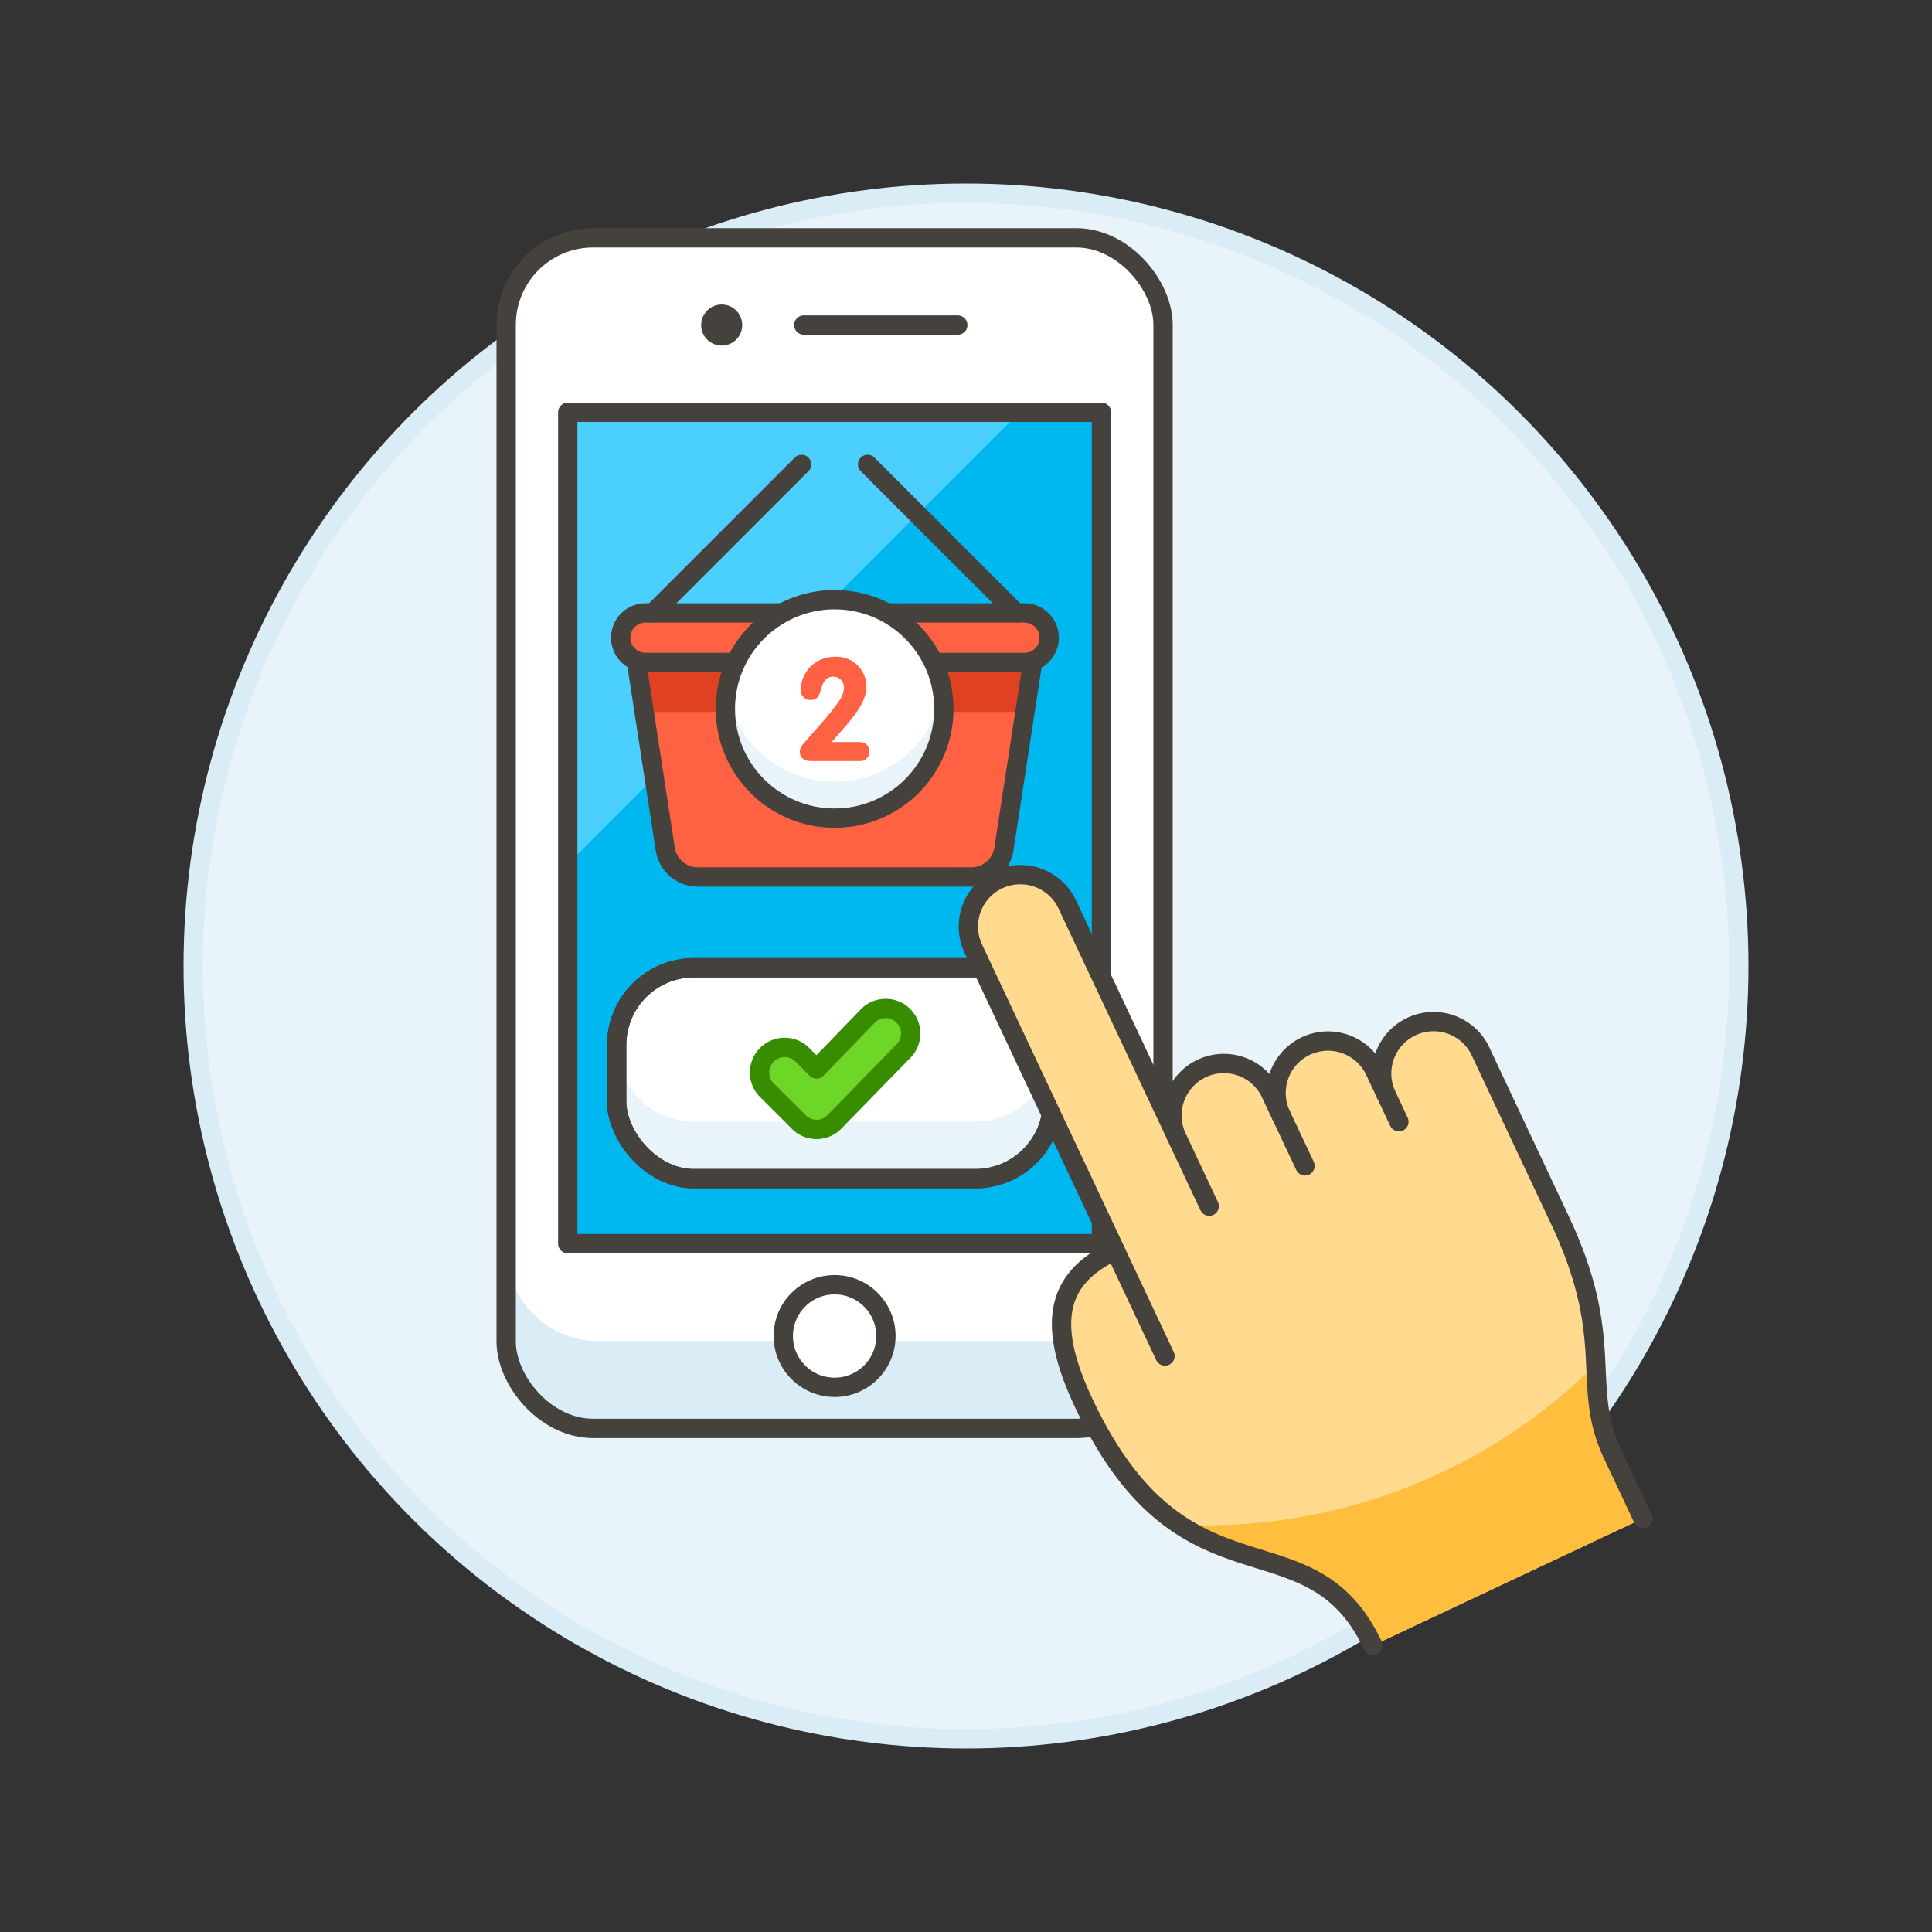 <svg xmlns="http://www.w3.org/2000/svg" viewBox="0 0 100 100"><rect x="0" y="0" width="100" height="100" fill="#333333" stroke="none"/><g class="nc-icon-wrapper"><defs/><circle class="a" cx="50" cy="50" r="40" fill="#e8f4fa" stroke="#daedf7" stroke-miterlimit="10"/><rect class="b" x="26.199" y="12.31" width="34" height="61.625" rx="4.5" ry="4.5" style="" fill="#fff"/><path class="c" d="M60.2 69.435a4.5 4.5 0 0 1-4.5 4.5h-25a4.5 4.5 0 0 1-4.5-4.5v-4.8a4.782 4.782 0 0 0 4.781 4.781h24.437a4.781 4.781 0 0 0 4.782-4.778z" style="" fill="#daedf7"/><rect class="d" x="26.199" y="12.31" width="34" height="61.625" rx="4.5" ry="4.5" fill="none" stroke="#45413c" stroke-linecap="round" stroke-linejoin="round"/><path class="e" d="M29.387 21.341h27.625v43.031H29.387z" style="" fill="#00b8f0"/><path class="f" d="M29.387 44.728l23.388-23.387H29.387v23.387z" style="" fill="#4acfff"/><path class="d" d="M29.387 21.341h27.625v43.031H29.387z" fill="none" stroke="#45413c" stroke-linecap="round" stroke-linejoin="round"/><circle class="g" cx="43.199" cy="69.153" r="2.656" fill="#fff" stroke="#45413c" stroke-linecap="round" stroke-linejoin="round"/><path class="d" d="M41.605 16.825h7.969" fill="none" stroke="#45413c" stroke-linecap="round" stroke-linejoin="round"/><circle class="h" cx="37.355" cy="16.825" r="1.063" style="" fill="#45413c"/><g><path class="i" d="M50.276 45.394H36.122a1.708 1.708 0 0 1-1.689-1.449l-1.486-9.657h20.5l-1.486 9.657a1.709 1.709 0 0 1-1.685 1.449z" style="" fill="#ff6242"/><path class="j" d="M53.057 36.851l.394-2.563H32.947l.395 2.563h19.715z" style="" fill="#e04122"/><path class="d" d="M50.276 45.394H36.122a1.708 1.708 0 0 1-1.689-1.449l-1.486-9.657h20.5l-1.486 9.657a1.709 1.709 0 0 1-1.685 1.449z" fill="none" stroke="#45413c" stroke-linecap="round" stroke-linejoin="round"/><path class="k" d="M54.305 33.007a1.282 1.282 0 0 1-1.281 1.281h-19.65a1.282 1.282 0 0 1 0-2.563h19.65a1.282 1.282 0 0 1 1.281 1.282z" stroke="#45413c" stroke-linecap="round" stroke-linejoin="round" fill="#ff6242"/><path class="d" d="M33.801 31.725l7.689-7.688" fill="none" stroke="#45413c" stroke-linecap="round" stroke-linejoin="round"/><path class="d" d="M52.596 31.725l-7.689-7.688" fill="none" stroke="#45413c" stroke-linecap="round" stroke-linejoin="round"/><circle class="b" cx="43.199" cy="36.693" r="5.654" style="" fill="#fff"/><path class="l" d="M37.627 35.731a5.647 5.647 0 0 0 11.144 0 5.654 5.654 0 1 1-11.144 0z" style="" fill="#e8f4fa"/><rect class="b" x="31.918" y="50.091" width="22.562" height="10.917" rx="4" ry="4" style="" fill="#fff"/><path class="l" d="M50.48 58.053H35.918a4 4 0 0 1-4-3.98v2.935a4 4 0 0 0 4 4H50.48a4 4 0 0 0 4-4v-2.929a4 4 0 0 1-4 3.974z" style="" fill="#e8f4fa"/><rect class="d" x="31.918" y="50.091" width="22.562" height="10.917" rx="4" ry="4" fill="none" stroke="#45413c" stroke-linecap="round" stroke-linejoin="round"/><rect class="d" x="31.918" y="50.091" width="22.562" height="10.917" rx="4" ry="4" fill="none" stroke="#45413c" stroke-linecap="round" stroke-linejoin="round"/><path class="m" d="M42.264 58.458a1.292 1.292 0 0 1-.916-.379l-1.727-1.727a1.3 1.3 0 0 1 1.832-1.832l.811.811 2.682-2.772a1.295 1.295 0 0 1 1.831 1.831l-3.6 3.689a1.286 1.286 0 0 1-.913.379z" stroke-linecap="round" stroke-linejoin="round" fill="#6dd627" stroke="#388c00"/><circle class="d" cx="43.199" cy="36.693" r="5.654" fill="none" stroke="#45413c" stroke-linecap="round" stroke-linejoin="round"/><path class="i" d="M44.421 38.407c.328 0 .582.149.582.491a.482.482 0 0 1-.537.493h-2.489c-.328 0-.581-.15-.581-.493a.623.623 0 0 1 .171-.379c.619-.738 1.289-1.409 1.856-2.229a1.229 1.229 0 0 0 .261-.693.557.557 0 0 0-.537-.574c-.857 0-.447 1.208-1.163 1.208a.516.516 0 0 1-.544-.544 1.753 1.753 0 0 1 1.752-1.692 1.547 1.547 0 0 1 1.654 1.55c0 1.036-1.155 2.065-1.788 2.862z" style="" fill="#ff6242"/></g><g><path class="n" d="M57.725 64.719l-7.363-15.651a2.687 2.687 0 0 1 4.862-2.288l5.648 12a2.687 2.687 0 0 1 4.862-2.28l.572 1.216a2.687 2.687 0 0 1 4.863-2.288l.572 1.216a2.687 2.687 0 0 1 4.859-2.291l4.147 8.813c2.946 6.263 1.031 8.5 2.716 12.085l1.572 3.342-13.976 6.577c-3.3-7-9.768-1.5-14.973-12.564-1.966-4.178-1.373-6.47 1.639-7.887z" style="" fill="#ffda8f"/><path class="o" d="M61.056 78.917a28.649 28.649 0 0 0 21.546-8.3 10.942 10.942 0 0 0 .864 4.629l1.572 3.342-13.979 6.582c-2.295-4.877-6.129-3.69-10.003-6.253z" style="" fill="#ffbe3d"/><path class="p" d="M67.546 60.346l-1.24-2.633" stroke="#45413c" stroke-linecap="round" stroke-linejoin="round" fill="#ffcebf"/><path class="p" d="M62.588 62.431l-1.716-3.646" stroke="#45413c" stroke-linecap="round" stroke-linejoin="round" fill="#ffcebf"/><path class="p" d="M72.408 58.059l-.667-1.418" stroke="#45413c" stroke-linecap="round" stroke-linejoin="round" fill="#ffcebf"/><path class="d" d="M60.299 70.189l-2.574-5.47" fill="none" stroke="#45413c" stroke-linecap="round" stroke-linejoin="round"/><path class="d" d="M71.059 85.17c-3.3-7-9.768-1.5-14.973-12.564-1.966-4.178-1.373-6.47 1.639-7.887l-7.363-15.651a2.687 2.687 0 0 1 4.862-2.288l5.648 12a2.687 2.687 0 0 1 4.862-2.28l.572 1.216a2.687 2.687 0 0 1 4.863-2.288l.572 1.216a2.687 2.687 0 0 1 4.859-2.291l4.147 8.813c2.946 6.263 1.031 8.5 2.716 12.085l1.572 3.342" fill="none" stroke="#45413c" stroke-linecap="round" stroke-linejoin="round"/></g></g></svg>